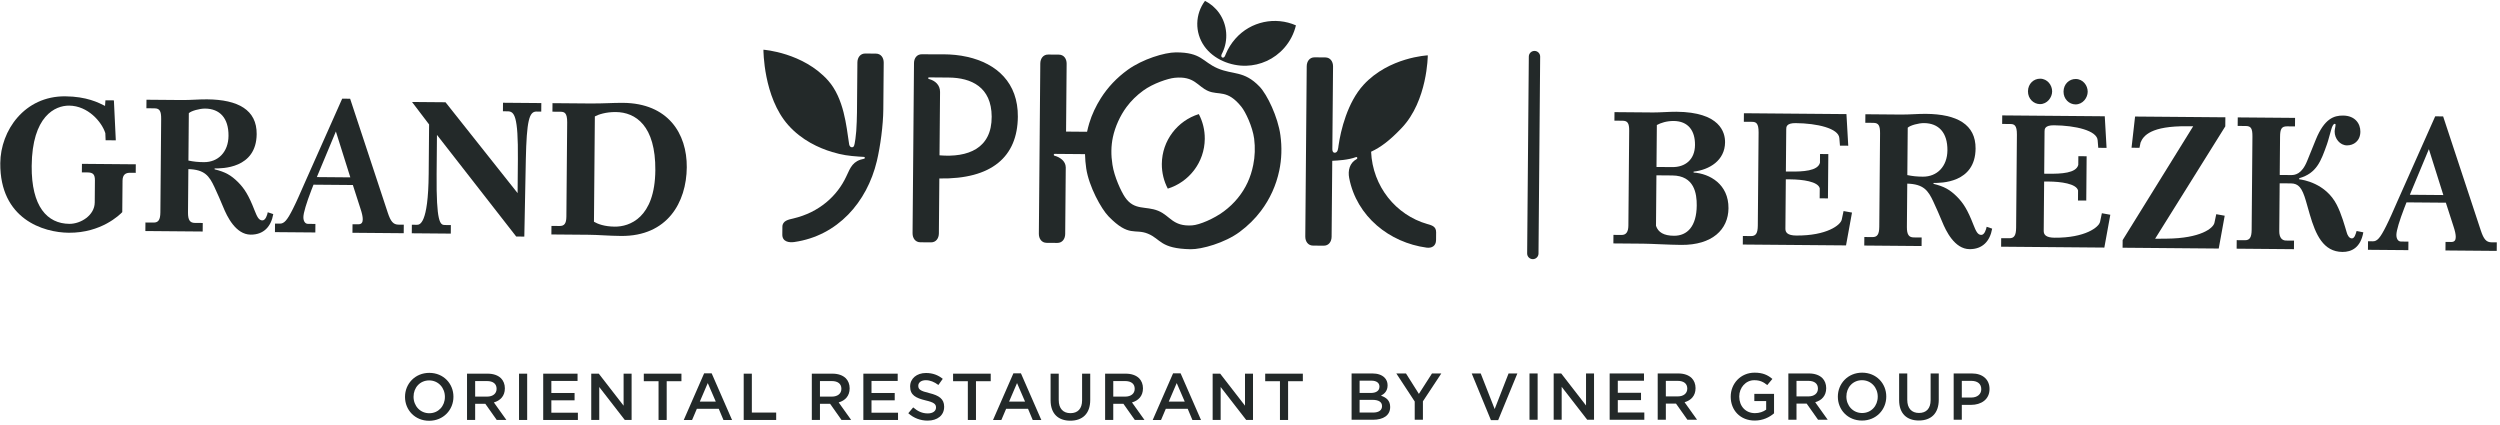 <?xml version="1.0" encoding="UTF-8" standalone="no"?> <svg xmlns="http://www.w3.org/2000/svg" xmlns:xlink="http://www.w3.org/1999/xlink" xmlns:serif="http://www.serif.com/" width="100%" height="100%" viewBox="0 0 512 87" xml:space="preserve" style="fill-rule:evenodd;clip-rule:evenodd;stroke-linejoin:round;stroke-miterlimit:1.414;"> <g> <path d="M192.412,31.81l0.11,-12.981c0.012,-1.413 -1.001,-2.332 -2.315,-2.661c-0.153,-0.039 -0.147,-0.297 0.003,-0.32l4.106,0.035c4.61,0.039 8.747,1.945 8.78,7.993c0.036,6.544 -4.855,8.421 -10.684,7.934m5.695,-20.163c-1.645,-0.369 -3.232,-0.515 -4.907,-0.525c-1.529,-0.011 -3.652,0.021 -4.398,-0.009c-1.018,-0.01 -1.605,0.785 -1.614,1.803c-0.101,11.946 -0.193,22.895 -0.294,34.841c-0.009,1.015 0.565,1.851 1.582,1.86l2.189,0.019c1.021,0.008 1.609,-0.819 1.618,-1.833l0.094,-11.253c10.735,0.187 16.01,-4.453 16.079,-12.641c0.058,-6.935 -4.293,-10.902 -10.349,-12.262" style="fill:#232929;"></path> <path d="M179.398,10.98l-2.192,-0.019c-1.01,-0.009 -1.603,0.817 -1.612,1.832l-0.006,0.759l-0.062,7.299c-0.002,0.269 0.013,3.496 -0.164,5.981c-0.035,0.482 -0.256,2.777 -0.509,3.144c-0.182,0.263 -0.535,0.223 -0.721,0.049c-0.219,-0.205 -0.259,-0.602 -0.301,-0.975c-0.479,-3.062 -0.971,-8.889 -4.227,-12.55c-5.12,-5.749 -13.253,-6.317 -13.253,-6.317c0,0 -0.035,9.694 5.084,15.443c2.748,3.092 6.282,4.691 8.989,5.507c2.025,0.611 3.426,0.796 5.468,0.935c0.548,0.038 0.62,0.044 1.074,0.067c0.19,0.011 0.224,0.331 -0.003,0.375c-2.29,0.443 -2.763,1.72 -3.633,3.603c-1.831,3.967 -5.51,7.375 -10.872,8.632c-0.935,0.221 -2.215,0.437 -2.225,1.69l-0.014,1.598c-0.012,1.491 1.381,1.686 2.464,1.531c8.838,-1.268 14.88,-8.131 16.895,-16.575c0.72,-3.016 1.298,-7.37 1.325,-10.551l0.075,-8.841l0.007,-0.759c0.008,-1.015 -0.569,-1.85 -1.587,-1.858" style="fill:#232929;"></path> <path d="M280.802,31.071c0.312,7.104 5.066,12.952 11.493,14.807c0.893,0.256 1.833,0.463 1.823,1.688l-0.013,1.598c-0.011,1.25 -0.918,1.686 -1.94,1.55c-7.599,-1.028 -14.339,-6.385 -15.853,-14.266c-0.287,-1.495 0.072,-3.071 1.512,-3.856c0.284,-0.153 0.154,-0.495 -0.116,-0.421c-1.602,0.599 -3.67,0.697 -4.862,0.76l-0.132,15.551c-0.009,1.015 -0.597,1.841 -1.613,1.832l-2.195,-0.018c-1.016,-0.009 -1.591,-0.846 -1.583,-1.86l0.097,-11.396l0.098,-11.576l0.099,-11.893c0.009,-1.016 0.598,-1.841 1.615,-1.832l2.194,0.019c1.018,0.008 1.591,0.843 1.583,1.858l-0.144,16.945c-0.003,0.457 0.176,0.711 0.462,0.718c0.702,0.02 0.732,-0.954 0.803,-1.455c0.443,-3.109 1.821,-8.864 5.139,-12.469c5.215,-5.662 13.142,-6.023 13.142,-6.023c0,0 -0.037,9.285 -5.339,14.864c-2.467,2.595 -4.3,3.958 -6.27,4.875" style="fill:#232929;"></path> <path d="M256.662,33.783c-0.512,2.554 -1.515,4.764 -3.163,6.787c-0.812,0.997 -1.757,1.898 -2.845,2.71c-1.999,1.494 -4.972,2.78 -6.533,2.881c-3.973,0.252 -4.45,-1.983 -6.938,-2.994c-2.568,-1.043 -4.869,0.022 -6.782,-2.774c-0.768,-1.122 -2.213,-4.203 -2.577,-6.686c-0.306,-1.937 -0.289,-3.791 0.091,-5.595c0.455,-2.165 1.498,-4.442 2.799,-6.198c0.94,-1.267 2.073,-2.379 3.42,-3.36c2.011,-1.471 5.074,-2.481 6.415,-2.618c4.096,-0.418 4.678,1.749 6.872,2.697c2.194,0.948 3.901,-0.392 6.817,3.239c0.85,1.057 2.272,4.038 2.611,6.528c0.233,1.859 0.165,3.634 -0.187,5.383m1.286,-16.052c-3.177,-3.311 -5.434,-2.373 -8.59,-3.739c-3.136,-1.355 -3.269,-3.278 -8.553,-3.264c-2.288,0.007 -6.794,1.372 -9.833,3.562c-2.254,1.626 -4.096,3.571 -5.525,5.83c-0.961,1.519 -1.848,3.343 -2.38,5.154c-0.16,0.55 -0.311,1.116 -0.439,1.714l-4.3,-0.037l0.028,-3.25l0.09,-10.649c0.008,-1.017 -0.567,-1.853 -1.583,-1.862l-2.197,-0.018c-1.014,-0.009 -1.606,0.817 -1.614,1.834c-0.098,11.622 -0.197,23.243 -0.295,34.865c-0.008,1.017 0.57,1.853 1.584,1.862l2.196,0.018c1.016,0.009 1.605,-0.817 1.614,-1.835l0.115,-13.643c-0.026,-1.311 -1.221,-2.1 -2.324,-2.385c-0.208,-0.072 -0.146,-0.351 0.005,-0.372c2.087,0.018 4.175,0.035 6.263,0.053c0.022,0.981 0.104,1.956 0.248,2.927c0.556,3.702 3.067,8.275 4.575,9.824c4.219,4.335 5.373,2.439 8.054,3.54c2.683,1.1 2.489,3.056 8.72,3.182c2.288,0.047 7.05,-1.305 10.057,-3.531c1.701,-1.259 3.163,-2.699 4.383,-4.319c1.842,-2.447 3.108,-5.24 3.74,-8.236c0.499,-2.362 0.577,-4.79 0.235,-7.281c-0.506,-3.706 -2.69,-8.293 -4.274,-9.944" style="fill:#232929;"></path> <path d="M253.003,7.932c-0.811,0.919 -1.497,2.014 -1.938,3.085c-0.074,0.178 -0.202,0.532 -0.327,0.652c-0.268,0.256 -0.611,0.123 -0.618,-0.248c-0.004,-0.208 0.175,-0.506 0.261,-0.686c1.186,-2.494 1.01,-5.651 -0.701,-8.064c-0.775,-1.093 -1.777,-1.929 -2.898,-2.489c-2.007,2.667 -2.162,6.429 -0.128,9.297c1.887,2.662 5.367,4.076 8.575,3.986c2.878,-0.081 5.717,-1.309 7.772,-3.638c1.211,-1.373 2.009,-2.967 2.403,-4.632c-4.174,-1.833 -9.224,-0.863 -12.401,2.737" style="fill:#232929;"></path> <path d="M237.943,33.561c-0.015,1.83 0.428,3.557 1.22,5.073c4.354,-1.351 7.533,-5.391 7.574,-10.194c0.016,-1.83 -0.427,-3.557 -1.22,-5.073c-4.355,1.351 -7.532,5.392 -7.574,10.194" style="fill:#232929;"></path> <path d="M342.807,48.285c2.758,0.023 4.648,-1.933 4.685,-6.208c0.02,-2.417 -0.48,-6.105 -5.005,-6.143l-3.252,-0.027l-0.087,10.338c0.447,1.344 1.609,2.023 3.659,2.04m-0.306,-14.063c2.581,0.022 4.611,-1.484 4.636,-4.535c0.024,-2.901 -1.373,-4.884 -4.379,-4.909c-1.38,-0.012 -2.654,0.388 -3.436,0.827l-0.073,8.59l3.252,0.027Zm4.34,1.117c3.321,0.214 7.193,2.404 7.151,7.313c-0.037,4.352 -3.317,7.559 -9.68,7.506c-2.511,-0.021 -6.044,-0.237 -7.776,-0.252l-6.117,-0.051l0.014,-1.749l1.662,0.014c0.956,0.008 1.386,-0.657 1.396,-1.922l0.165,-19.452c0.012,-1.523 -0.337,-2.011 -1.363,-2.02l-1.662,-0.014l0.015,-1.746l7.92,0.067c1.237,0.01 3.395,-0.157 4.773,-0.145c8.946,0.074 9.971,4.248 9.953,6.256c-0.03,3.72 -3.194,5.628 -6.449,6.01l-0.002,0.185Z" style="fill:#232929;fill-rule:nonzero;"></path> <path d="M376.823,29.826l-0.128,-1.562c-0.16,-1.973 -4.535,-3.013 -8.954,-3.05c-1.909,-0.017 -1.916,0.801 -1.92,1.247l-0.073,8.666l0.955,0.008c2.474,0.021 5.586,-0.101 6.025,-1.809l0.014,-1.786l1.698,0.015l-0.077,9.075l-1.697,-0.015l0.018,-2.046c-0.341,-1.415 -3.591,-1.815 -5.996,-1.836l-0.954,-0.008l-0.085,10.118c-0.007,0.743 0.412,1.379 2.215,1.394c6.258,0.052 9.105,-2.155 9.327,-3.268l0.368,-1.746l1.729,0.311l-1.223,6.723l-21.141,-0.178l0.014,-1.749l1.662,0.015c0.955,0.007 1.383,-0.509 1.397,-2.147l0.162,-19.08c0.017,-1.968 -0.583,-2.162 -1.361,-2.168l-1.662,-0.014l0.015,-1.747l21,0.178l0.369,6.474l-1.697,-0.015Z" style="fill:#232929;fill-rule:nonzero;"></path> <path d="M393.801,36.181c2.899,0.025 5.003,-2.078 5.031,-5.387c0.031,-3.646 -1.792,-5.559 -4.797,-5.584c-1.095,-0.009 -2.831,0.461 -3.331,0.94l-0.083,9.707c1.131,0.233 1.978,0.314 3.18,0.324m-10.125,-11.021l-1.661,-0.014l0.014,-1.747l7.249,0.062c1.837,0.015 3.465,-0.157 5.162,-0.143c6.364,0.054 10.199,2.17 10.158,7.115c-0.061,7.104 -7.167,7.044 -8.616,7.033l-0.001,0.185c2.188,0.538 3.348,1.18 4.821,2.644c1.298,1.312 2.17,2.696 3.346,5.719c0.519,1.306 0.866,2.089 1.609,2.096c0.671,0.006 0.999,-1.107 1.11,-1.665l1.128,0.381c-0.446,2.564 -1.98,4.224 -4.631,4.201c-3.077,-0.025 -4.848,-3.759 -5.61,-5.625c-0.484,-1.196 -1.248,-2.911 -1.805,-4.108c-1.075,-2.315 -2.019,-3.586 -5.342,-3.688l-0.075,8.887c-0.013,1.6 0.442,2.124 1.397,2.132l1.626,0.014l-0.015,1.749l-11.738,-0.1l0.015,-1.748l1.662,0.014c0.954,0.008 1.384,-0.509 1.397,-2.109l0.16,-19.117c0.015,-1.597 -0.298,-2.16 -1.36,-2.168" style="fill:#232929;fill-rule:nonzero;"></path> <path d="M425.107,16.176c1.485,0.012 2.464,1.321 2.453,2.624c-0.01,1.227 -1.012,2.595 -2.497,2.583c-1.309,-0.011 -2.465,-1.101 -2.452,-2.624c0.013,-1.563 1.188,-2.594 2.496,-2.583m-7.282,-0.061c1.484,0.012 2.463,1.321 2.453,2.624c-0.012,1.226 -1.012,2.594 -2.497,2.582c-1.309,-0.011 -2.465,-1.101 -2.453,-2.624c0.013,-1.563 1.189,-2.593 2.497,-2.582m11.901,14.157l-0.129,-1.561c-0.159,-1.973 -4.534,-3.014 -8.953,-3.052c-1.91,-0.015 -1.916,0.802 -1.921,1.248l-0.073,8.666l0.955,0.009c2.475,0.02 5.587,-0.102 6.025,-1.81l0.016,-1.785l1.696,0.014l-0.076,9.075l-1.697,-0.014l0.017,-2.046c-0.341,-1.415 -3.59,-1.816 -5.994,-1.836l-0.955,-0.008l-0.086,10.117c-0.006,0.743 0.412,1.379 2.216,1.394c6.258,0.053 9.105,-2.155 9.327,-3.268l0.367,-1.745l1.73,0.311l-1.224,6.723l-21.141,-0.179l0.015,-1.748l1.662,0.013c0.955,0.009 1.383,-0.509 1.397,-2.145l0.16,-19.079c0.018,-1.97 -0.582,-2.163 -1.36,-2.169l-1.661,-0.014l0.013,-1.747l21.001,0.178l0.37,6.473l-1.697,-0.015Z" style="fill:#232929;fill-rule:nonzero;"></path> <path d="M443.701,48.876c7.002,-0.052 9.601,-2.15 9.821,-3.264l0.368,-1.745l1.73,0.311l-1.223,6.723l-19.692,-0.167l0.014,-1.562l14.444,-23.309l-1.273,-0.01c-7.318,-0.062 -8.925,1.894 -9.502,3.34l-0.222,1.076l-1.626,-0.014l0.725,-6.389l18.491,0.156l-0.016,1.857l-14.372,23.014l2.333,-0.017Z" style="fill:#232929;fill-rule:nonzero;"></path> <path d="M469.816,49.283l-0.015,1.749l-11.738,-0.1l0.015,-1.748l1.662,0.014c0.954,0.008 1.383,-0.508 1.397,-2.108l0.16,-19.117c0.015,-1.672 -0.298,-2.16 -1.359,-2.169l-1.663,-0.014l0.015,-1.746l11.739,0.098l-0.015,1.747l-1.627,-0.013c-1.132,-0.01 -1.42,0.547 -1.432,2.145l-0.067,7.811l2.298,0.02c0.743,0.007 2.193,-0.093 3.314,-2.875l1.804,-4.446c1.734,-4.226 3.684,-4.881 5.557,-4.865c2.475,0.021 3.557,1.667 3.543,3.305c-0.017,1.934 -1.403,2.814 -2.746,2.803c-1.449,-0.012 -2.534,-1.399 -2.522,-2.848c0.004,-0.483 0.185,-1.004 0.189,-1.375c0.001,-0.075 0.001,-0.187 -0.176,-0.188c-0.317,-0.002 -0.571,0.664 -0.717,1.186c-0.4,1.334 -0.548,2.078 -0.874,3.005c-1.23,3.447 -2.099,5.932 -5.68,6.944l-0.001,0.223c0.742,0.081 5.437,0.789 7.698,5.234c0.973,1.906 1.626,4.292 2.039,5.672c0.102,0.41 0.448,1.194 1.05,1.199c0.565,0.005 0.786,-0.923 0.967,-1.518l1.377,0.272c-0.557,3.159 -2.438,4.035 -4.277,4.018c-3.924,-0.032 -5.485,-3.541 -6.688,-7.68l-0.789,-2.759c-0.792,-2.722 -1.526,-3.584 -3.083,-3.598l-2.296,-0.019l-0.082,9.781c-0.013,1.377 0.584,1.939 1.396,1.946l1.627,0.014Z" style="fill:#232929;fill-rule:nonzero;"></path> <path d="M500.395,39.945l-2.961,-9.397l-3.897,9.339l6.858,0.058Zm-7.543,1.5l-0.435,1.11c-1.011,2.632 -1.629,4.674 -1.636,5.53c-0.007,0.818 0.343,1.378 0.943,1.383l1.52,0.013l-0.015,1.748l-8.272,-0.069l0.013,-1.749l0.991,0.008c0.885,0.008 1.492,-0.656 2.714,-3.1c0.971,-1.963 1.153,-2.482 2.341,-5.15l7.714,-17.344l1.625,0.014l7.723,23.387c0.587,1.754 1.111,2.389 2.171,2.399l1.096,0.008l-0.014,1.75l-10.5,-0.089l0.014,-1.749l1.166,0.01c0.743,0.006 0.923,-0.439 0.928,-1.032c0.005,-0.521 -0.166,-1.267 -0.44,-2.088l-1.587,-4.923l-8.06,-0.067Z" style="fill:#232929;fill-rule:nonzero;"></path> <path d="M23.326,20.556l0.39,8.185l-2.086,-0.018l-0.058,-1.449c-0.723,-2.313 -3.559,-5.611 -7.413,-5.643c-2.863,-0.025 -7.584,2.13 -7.67,12.357c-0.071,8.332 3.188,11.818 7.713,11.856c2.333,0.02 5.177,-1.74 5.2,-4.381l0.037,-4.5c0.011,-1.265 -0.41,-1.64 -1.506,-1.65l-1.168,-0.01l0.016,-1.748l11.029,0.093l-0.014,1.749l-1.166,-0.011c-0.884,-0.007 -1.524,0.359 -1.534,1.625l-0.055,6.433c-0.535,0.555 -4.314,4.279 -10.96,4.222c-5.197,-0.044 -14.118,-2.797 -14.022,-14.252c0.056,-6.695 4.959,-13.758 13.303,-13.688c4.384,0.037 6.813,1.287 8.151,1.966l0.08,-1.151l1.733,0.015Z" style="fill:#232929;fill-rule:nonzero;"></path> <path d="M41.768,33.208c2.899,0.024 5.004,-2.078 5.031,-5.387c0.031,-3.646 -1.791,-5.558 -4.796,-5.585c-1.096,-0.008 -2.832,0.462 -3.332,0.941l-0.082,9.707c1.13,0.232 1.977,0.314 3.179,0.324m-10.125,-11.022l-1.661,-0.014l0.015,-1.746l7.248,0.061c1.838,0.016 3.465,-0.156 5.163,-0.142c6.363,0.054 10.199,2.169 10.157,7.116c-0.06,7.103 -7.166,7.043 -8.615,7.031l-0.002,0.186c2.189,0.539 3.349,1.18 4.822,2.644c1.297,1.312 2.169,2.696 3.345,5.718c0.52,1.307 0.866,2.091 1.61,2.097c0.67,0.006 0.999,-1.106 1.11,-1.665l1.127,0.381c-0.445,2.565 -1.98,4.224 -4.631,4.202c-3.076,-0.026 -4.848,-3.76 -5.61,-5.626c-0.484,-1.196 -1.247,-2.912 -1.804,-4.107c-1.076,-2.316 -2.02,-3.587 -5.342,-3.69l-0.076,8.888c-0.013,1.6 0.442,2.124 1.397,2.132l1.626,0.014l-0.014,1.748l-11.739,-0.099l0.015,-1.748l1.662,0.014c0.955,0.008 1.384,-0.509 1.397,-2.109l0.161,-19.117c0.014,-1.597 -0.299,-2.16 -1.361,-2.169" style="fill:#232929;fill-rule:nonzero;"></path> <path d="M71.748,36.325l-2.961,-9.398l-3.897,9.34l6.858,0.058Zm-7.543,1.499l-0.435,1.112c-1.011,2.632 -1.629,4.672 -1.636,5.529c-0.007,0.817 0.342,1.378 0.943,1.383l1.519,0.013l-0.015,1.748l-8.272,-0.069l0.015,-1.749l0.99,0.008c0.884,0.008 1.491,-0.656 2.713,-3.1c0.971,-1.964 1.152,-2.482 2.341,-5.151l7.713,-17.343l1.626,0.015l7.723,23.385c0.587,1.754 1.11,2.39 2.172,2.4l1.095,0.008l-0.015,1.749l-10.5,-0.089l0.015,-1.748l1.166,0.01c0.744,0.006 0.924,-0.438 0.929,-1.033c0.004,-0.52 -0.166,-1.267 -0.442,-2.087l-1.585,-4.923l-8.06,-0.068Z" style="fill:#232929;fill-rule:nonzero;"></path> <path d="M106.063,32.637c0.076,-9.001 -0.729,-9.828 -2.108,-9.839l-0.955,-0.009l0.015,-1.746l7.848,0.066l-0.014,1.747l-0.99,-0.008c-1.485,-0.013 -1.996,1.88 -2.17,9.803l-0.309,15.803l-1.661,-0.014l-16.23,-20.816l-0.068,7.996c-0.084,10.004 0.725,10.457 1.68,10.465l1.237,0.01l-0.015,1.749l-7.989,-0.067l0.015,-1.748l1.025,0.007c0.53,0.005 2.334,0.02 2.421,-10.43l0.086,-10.116l-3.498,-4.604l6.859,0.058l14.763,18.609l0.058,-6.916Z" style="fill:#232929;fill-rule:nonzero;"></path> <path d="M125.912,46.416c2.97,0.025 8.217,-1.752 8.3,-11.535c0.077,-9.148 -4.036,-11.899 -8.101,-11.934c-2.015,-0.017 -3.54,0.493 -4.286,0.896l-0.182,21.571c0.773,0.452 2.113,0.984 4.269,1.002m1.699,-25.351c9.193,0.078 13.1,6.284 13.041,13.202c-0.06,7.177 -3.972,14.137 -13.448,14.057c-2.581,-0.022 -4.594,-0.224 -6.609,-0.241l-7.672,-0.065l0.015,-1.748l1.661,0.013c0.956,0.008 1.384,-0.471 1.396,-1.923l0.163,-19.302c0.016,-1.97 -0.583,-2.162 -1.361,-2.169l-1.661,-0.014l0.015,-1.746l7.671,0.064c2.829,0.025 4.669,-0.146 6.789,-0.128" style="fill:#232929;fill-rule:nonzero;"></path> <path d="M91.116,81.294l0,-0.025c0,-1.843 -1.341,-3.362 -3.225,-3.362c-1.882,0 -3.196,1.49 -3.196,3.331l0,0.031c0,1.841 1.341,3.36 3.225,3.36c1.882,0 3.196,-1.492 3.196,-3.335m-8.169,0l0,-0.025c0,-2.671 2.058,-4.907 4.973,-4.907c2.911,0 4.944,2.209 4.944,4.876l0,0.031c0,2.667 -2.059,4.904 -4.973,4.904c-2.912,0 -4.944,-2.209 -4.944,-4.879" style="fill:#232929;fill-rule:nonzero;"></path> <path d="M99.752,81.226c1.191,0 1.95,-0.622 1.95,-1.584l0,-0.026c0,-1.017 -0.732,-1.574 -1.965,-1.574l-2.425,0l0,3.184l2.44,0Zm-4.106,-4.699l4.227,0c1.192,0 2.127,0.35 2.737,0.946c0.501,0.517 0.786,1.221 0.786,2.048l0,0.026c0,1.558 -0.936,2.494 -2.249,2.873l2.561,3.59l-1.978,0l-2.332,-3.305l-2.086,0l0,3.305l-1.666,0l0,-9.483Z" style="fill:#232929;fill-rule:nonzero;"></path> <rect x="106.298" y="76.527" width="1.667" height="9.482" style="fill:#232929;"></rect> <path d="M111.25,76.527l7.032,0l0,1.489l-5.365,0l0,2.467l4.756,0l0,1.502l-4.756,0l0,2.536l5.434,0l0,1.488l-7.101,0l0,-9.482Z" style="fill:#232929;fill-rule:nonzero;"></path> <path d="M121.088,76.527l1.544,0l5.082,6.558l0,-6.558l1.639,0l0,9.482l-1.395,0l-5.23,-6.747l0,6.747l-1.64,0l0,-9.482Z" style="fill:#232929;fill-rule:nonzero;"></path> <path d="M134.871,78.072l-3.021,0l0,-1.545l7.709,0l0,1.545l-3.021,0l0,7.938l-1.667,0l0,-7.938Z" style="fill:#232929;fill-rule:nonzero;"></path> <path d="M146.59,82.244l-1.639,-3.792l-1.627,3.792l3.266,0Zm-2.385,-5.785l1.544,0l4.174,9.552l-1.762,0l-0.962,-2.291l-4.484,0l-0.976,2.291l-1.708,0l4.174,-9.552Z" style="fill:#232929;fill-rule:nonzero;"></path> <path d="M152.31,76.527l1.667,0l0,7.965l4.985,0l0,1.517l-6.652,0l0,-9.482Z" style="fill:#232929;fill-rule:nonzero;"></path> <path d="M170.365,81.226c1.191,0 1.951,-0.622 1.951,-1.584l0,-0.026c0,-1.017 -0.732,-1.574 -1.965,-1.574l-2.425,0l0,3.184l2.439,0Zm-4.106,-4.699l4.228,0c1.192,0 2.127,0.35 2.736,0.946c0.501,0.517 0.786,1.221 0.786,2.048l0,0.026c0,1.558 -0.935,2.494 -2.249,2.873l2.561,3.59l-1.978,0l-2.332,-3.305l-2.085,0l0,3.305l-1.667,0l0,-9.483Z" style="fill:#232929;fill-rule:nonzero;"></path> <path d="M176.815,76.527l7.032,0l0,1.489l-5.365,0l0,2.467l4.756,0l0,1.502l-4.756,0l0,2.536l5.434,0l0,1.488l-7.101,0l0,-9.482Z" style="fill:#232929;fill-rule:nonzero;"></path> <path d="M186.017,84.629l1.003,-1.194c0.908,0.785 1.829,1.233 2.994,1.233c1.029,0 1.681,-0.487 1.681,-1.191l0,-0.03c0,-0.676 -0.38,-1.041 -2.142,-1.449c-2.018,-0.487 -3.157,-1.083 -3.157,-2.83l0,-0.026c0,-1.627 1.355,-2.752 3.239,-2.752c1.382,0 2.48,0.421 3.442,1.194l-0.895,1.259c-0.854,-0.638 -1.707,-0.978 -2.573,-0.978c-0.977,0 -1.545,0.504 -1.545,1.126l0,0.026c0,0.733 0.433,1.056 2.263,1.492c2.004,0.487 3.035,1.205 3.035,2.778l0,0.027c0,1.773 -1.397,2.83 -3.388,2.83c-1.45,0 -2.818,-0.5 -3.957,-1.515" style="fill:#232929;fill-rule:nonzero;"></path> <path d="M198.211,78.072l-3.021,0l0,-1.545l7.71,0l0,1.545l-3.022,0l0,7.938l-1.667,0l0,-7.938Z" style="fill:#232929;fill-rule:nonzero;"></path> <path d="M209.929,82.244l-1.64,-3.792l-1.626,3.792l3.266,0Zm-2.386,-5.785l1.545,0l4.174,9.552l-1.762,0l-0.962,-2.291l-4.484,0l-0.976,2.291l-1.708,0l4.173,-9.552Z" style="fill:#232929;fill-rule:nonzero;"></path> <path d="M215.162,81.986l0,-5.459l1.667,0l0,5.393c0,1.76 0.908,2.696 2.399,2.696c1.476,0 2.384,-0.883 2.384,-2.63l0,-5.459l1.667,0l0,5.377c0,2.833 -1.6,4.256 -4.079,4.256c-2.466,0 -4.038,-1.423 -4.038,-4.174" style="fill:#232929;fill-rule:nonzero;"></path> <path d="M230.436,81.226c1.191,0 1.95,-0.622 1.95,-1.584l0,-0.026c0,-1.017 -0.731,-1.574 -1.965,-1.574l-2.424,0l0,3.184l2.439,0Zm-4.107,-4.699l4.229,0c1.191,0 2.127,0.35 2.736,0.946c0.501,0.517 0.786,1.221 0.786,2.048l0,0.026c0,1.558 -0.935,2.494 -2.248,2.873l2.561,3.59l-1.979,0l-2.332,-3.305l-2.085,0l0,3.305l-1.668,0l0,-9.483Z" style="fill:#232929;fill-rule:nonzero;"></path> <path d="M242.631,82.244l-1.64,-3.792l-1.626,3.792l3.266,0Zm-2.386,-5.785l1.545,0l4.174,9.552l-1.762,0l-0.962,-2.291l-4.485,0l-0.975,2.291l-1.708,0l4.173,-9.552Z" style="fill:#232929;fill-rule:nonzero;"></path> <path d="M248.35,76.527l1.545,0l5.081,6.558l0,-6.558l1.639,0l0,9.482l-1.394,0l-5.231,-6.747l0,6.747l-1.64,0l0,-9.482Z" style="fill:#232929;fill-rule:nonzero;"></path> <path d="M262.134,78.072l-3.021,0l0,-1.545l7.709,0l0,1.545l-3.021,0l0,7.938l-1.667,0l0,-7.938Z" style="fill:#232929;fill-rule:nonzero;"></path> <path d="M281.088,81.89l-2.643,0l0,2.602l2.766,0c1.123,0 1.829,-0.449 1.829,-1.302l0,-0.027c0,-0.798 -0.639,-1.273 -1.952,-1.273m1.423,-2.726c0,-0.743 -0.597,-1.204 -1.666,-1.204l-2.4,0l0,2.52l2.279,0c1.069,0 1.787,-0.418 1.787,-1.285l0,-0.031Zm-5.705,-2.679l4.256,0c1.083,0 1.936,0.298 2.478,0.838c0.421,0.421 0.637,0.949 0.637,1.573l0,0.027c0,1.139 -0.65,1.747 -1.355,2.113c1.112,0.379 1.884,1.015 1.884,2.304l0,0.027c0,1.694 -1.396,2.601 -3.51,2.601l-4.39,0l0,-9.483Z" style="fill:#232929;fill-rule:nonzero;"></path> <path d="M289.734,82.228l-3.767,-5.743l1.979,0l2.642,4.184l2.683,-4.184l1.909,0l-3.766,5.704l0,3.779l-1.68,0l0,-3.74Z" style="fill:#232929;fill-rule:nonzero;"></path> <path d="M301.408,76.485l1.844,0l2.858,7.288l2.845,-7.288l1.802,0l-3.929,9.552l-1.49,0l-3.93,-9.552Z" style="fill:#232929;fill-rule:nonzero;"></path> <rect x="313.241" y="76.485" width="1.666" height="9.482" style="fill:#232929;"></rect> <path d="M318.193,76.485l1.544,0l5.082,6.558l0,-6.558l1.639,0l0,9.483l-1.396,0l-5.23,-6.748l0,6.748l-1.639,0l0,-9.483Z" style="fill:#232929;fill-rule:nonzero;"></path> <path d="M329.658,76.485l7.032,0l0,1.489l-5.365,0l0,2.467l4.756,0l0,1.502l-4.756,0l0,2.536l5.434,0l0,1.489l-7.101,0l0,-9.483Z" style="fill:#232929;fill-rule:nonzero;"></path> <path d="M343.603,81.184c1.19,0 1.951,-0.622 1.951,-1.584l0,-0.026c0,-1.018 -0.731,-1.574 -1.966,-1.574l-2.423,0l0,3.184l2.438,0Zm-4.106,-4.699l4.228,0c1.192,0 2.127,0.35 2.736,0.946c0.502,0.516 0.786,1.22 0.786,2.048l0,0.026c0,1.558 -0.935,2.493 -2.248,2.873l2.56,3.59l-1.978,0l-2.332,-3.305l-2.084,0l0,3.305l-1.668,0l0,-9.483Z" style="fill:#232929;fill-rule:nonzero;"></path> <path d="M354.45,81.252l0,-0.026c0,-2.657 2.032,-4.905 4.891,-4.905c1.652,0 2.67,0.461 3.644,1.285l-1.056,1.261c-0.732,-0.609 -1.45,-1.002 -2.656,-1.002c-1.749,0 -3.075,1.519 -3.075,3.332l0,0.029c0,1.951 1.287,3.386 3.224,3.386c0.894,0 1.708,-0.284 2.29,-0.719l0,-1.76l-2.425,0l0,-1.463l4.037,0l0,3.981c-0.936,0.802 -2.275,1.48 -3.956,1.48c-2.968,0 -4.918,-2.114 -4.918,-4.879" style="fill:#232929;fill-rule:nonzero;"></path> <path d="M370.362,81.184c1.19,0 1.95,-0.622 1.95,-1.584l0,-0.026c0,-1.018 -0.731,-1.574 -1.965,-1.574l-2.424,0l0,3.184l2.439,0Zm-4.107,-4.699l4.228,0c1.192,0 2.127,0.35 2.736,0.946c0.501,0.516 0.787,1.22 0.787,2.048l0,0.026c0,1.558 -0.936,2.493 -2.25,2.873l2.561,3.59l-1.977,0l-2.332,-3.305l-2.085,0l0,3.305l-1.668,0l0,-9.483Z" style="fill:#232929;fill-rule:nonzero;"></path> <path d="M384.561,81.252l0,-0.026c0,-1.842 -1.342,-3.361 -3.225,-3.361c-1.883,0 -3.197,1.49 -3.197,3.332l0,0.029c0,1.842 1.341,3.361 3.225,3.361c1.883,0 3.197,-1.492 3.197,-3.335m-8.169,0l0,-0.026c0,-2.669 2.058,-4.905 4.972,-4.905c2.912,0 4.944,2.208 4.944,4.876l0,0.029c0,2.667 -2.058,4.905 -4.972,4.905c-2.913,0 -4.944,-2.208 -4.944,-4.879" style="fill:#232929;fill-rule:nonzero;"></path> <path d="M388.941,81.943l0,-5.458l1.667,0l0,5.393c0,1.76 0.908,2.696 2.399,2.696c1.476,0 2.384,-0.883 2.384,-2.631l0,-5.458l1.667,0l0,5.376c0,2.834 -1.6,4.258 -4.079,4.258c-2.466,0 -4.038,-1.424 -4.038,-4.176" style="fill:#232929;fill-rule:nonzero;"></path> <path d="M403.715,81.416c1.26,0 2.047,-0.707 2.047,-1.695l0,-0.027c0,-1.112 -0.801,-1.694 -2.047,-1.694l-1.937,0l0,3.416l1.937,0Zm-3.604,-4.932l3.74,0c2.221,0 3.603,1.26 3.603,3.168l0,0.03c0,2.127 -1.707,3.236 -3.793,3.236l-1.883,0l0,3.05l-1.667,0l0,-9.484Z" style="fill:#232929;fill-rule:nonzero;"></path> <path d="M314.274,10.427c-0.643,-0.005 -1.167,0.511 -1.172,1.152l-0.341,40.325c-0.006,0.642 0.51,1.166 1.153,1.172c0.642,0.005 1.167,-0.51 1.172,-1.152l0.34,-40.325c0.006,-0.642 -0.51,-1.167 -1.152,-1.172" style="fill:#232929;fill-rule:nonzero;"></path> </g> </svg> 